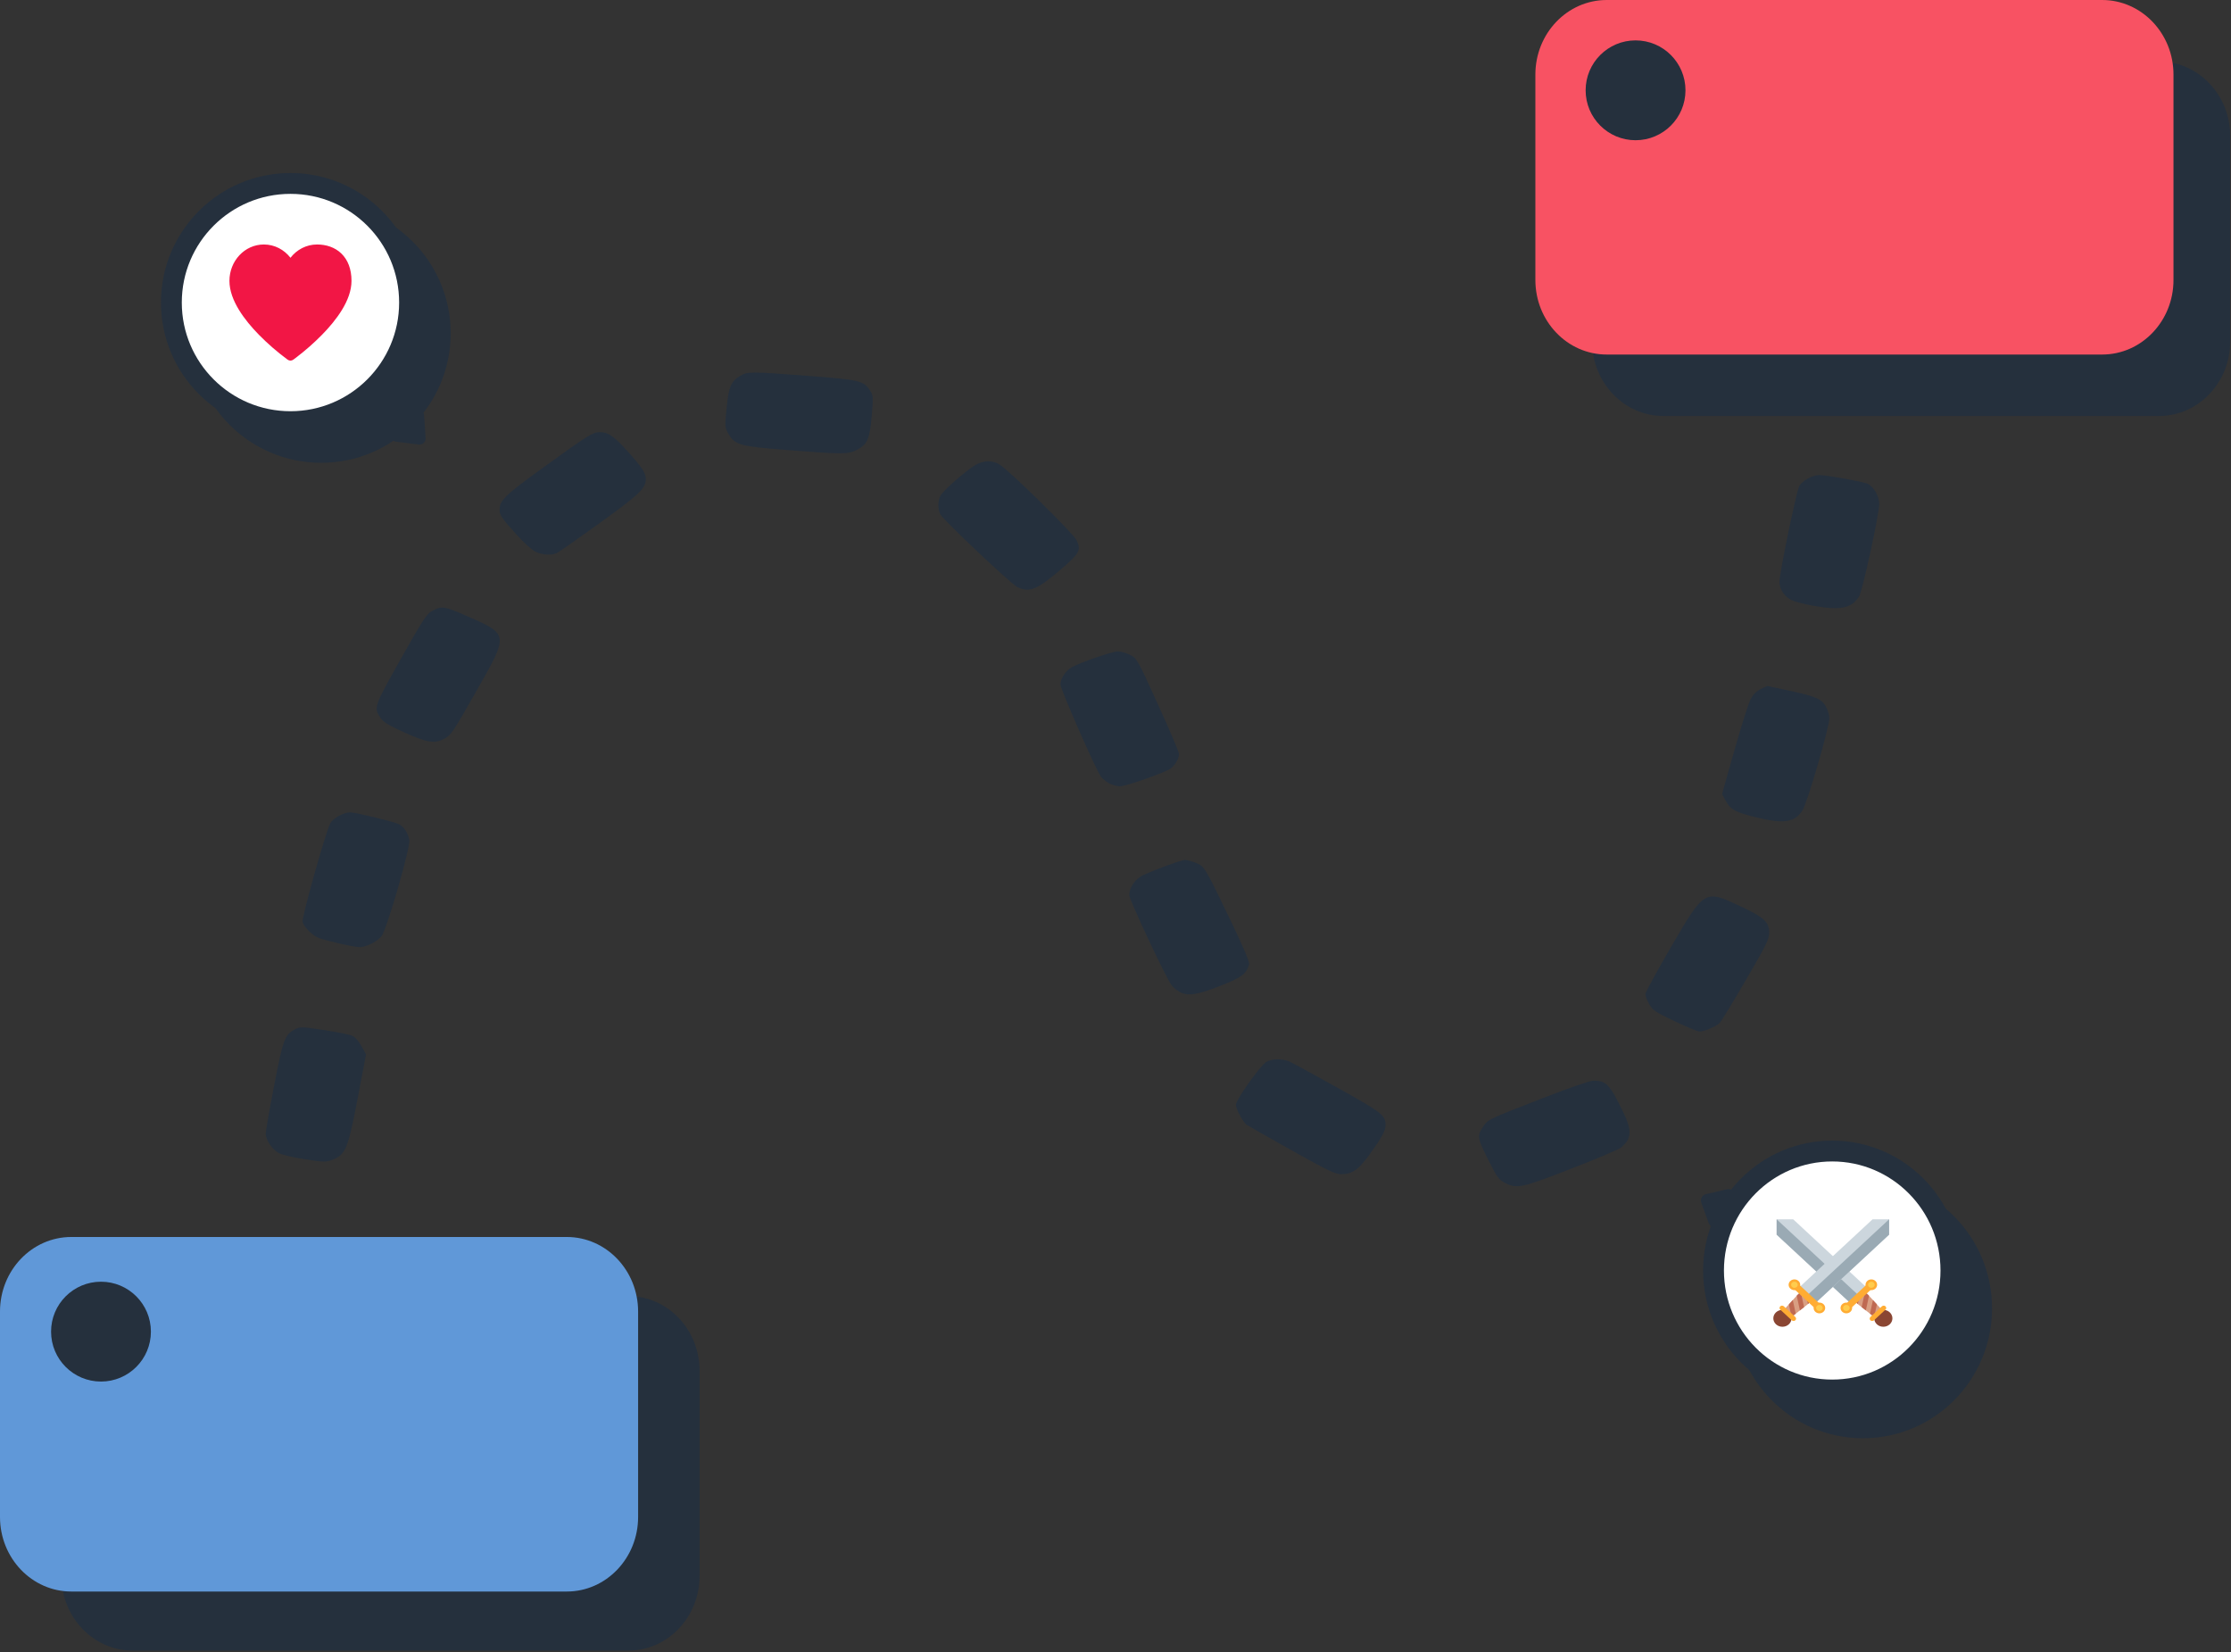 <svg width="944" height="699" viewBox="0 0 944 699" fill="none" xmlns="http://www.w3.org/2000/svg">
<rect x="0" y="0" width="944" height="699" fill="#333333" stroke="none"/>
<path d="M265.82 548.351H56.181C39.513 548.351 26 562.473 26 579.893V666.811C26 684.231 39.513 698.353 56.181 698.353H265.82C282.489 698.353 296.002 684.231 296.002 666.811V579.893C296.002 562.473 282.489 548.351 265.82 548.351Z" fill="#25303D"/>
<path d="M68.731 609.518C80.397 609.518 89.853 600.061 89.853 588.395C89.853 576.73 80.397 567.273 68.731 567.273C57.066 567.273 47.609 576.73 47.609 588.395C47.609 600.061 57.066 609.518 68.731 609.518Z" fill="#25303D"/>
<path d="M913.484 26H703.845C687.176 26 673.663 40.122 673.663 57.542V144.46C673.663 161.88 687.176 176.002 703.845 176.002H913.484C930.152 176.002 943.665 161.88 943.665 144.46V57.542C943.665 40.122 930.152 26 913.484 26Z" fill="#25303D"/>
<path d="M716.05 85.329C727.716 85.329 737.173 75.873 737.173 64.207C737.173 52.542 727.716 43.085 716.05 43.085C704.385 43.085 694.928 52.542 694.928 64.207C694.928 75.873 704.385 85.329 716.05 85.329Z" fill="#25303D"/>
<path d="M165.782 182.098L174.789 173.612C175.144 173.277 175.587 173.049 176.066 172.954C176.545 172.86 177.041 172.904 177.497 173.08C178.036 173.291 178.504 173.649 178.848 174.113C179.193 174.578 179.4 175.129 179.446 175.706L180.082 185.404C180.098 185.774 180.033 186.144 179.893 186.487C179.754 186.831 179.542 187.14 179.272 187.394C179.002 187.648 178.68 187.841 178.329 187.961C177.978 188.08 177.606 188.122 177.237 188.085L167.594 186.872C167.021 186.791 166.483 186.552 166.04 186.18C165.597 185.808 165.267 185.32 165.088 184.77C164.94 184.304 164.926 183.806 165.049 183.333C165.171 182.861 165.425 182.432 165.782 182.098Z" fill="#25303D"/>
<path d="M135.904 191.391C163.733 191.391 186.292 168.831 186.292 141.002C186.292 113.173 163.733 90.613 135.904 90.613C108.075 90.613 85.515 113.173 85.515 141.002C85.515 168.831 108.075 191.391 135.904 191.391Z" fill="#25303D" stroke="#25303D" stroke-width="8.818"/>
<path d="M746.677 522.964L740.773 533.841C740.54 534.27 740.2 534.63 739.79 534.878C739.381 535.127 738.92 535.253 738.46 535.244C737.915 535.229 737.395 535.055 736.959 534.742C736.523 534.428 736.188 533.987 735.993 533.47L732.831 524.713C732.718 524.376 732.678 524.012 732.714 523.648C732.749 523.283 732.859 522.926 733.036 522.6C733.212 522.274 733.452 521.987 733.739 521.759C734.025 521.531 734.352 521.367 734.696 521.277L743.761 519.158C744.302 519.04 744.854 519.08 745.355 519.275C745.855 519.47 746.284 519.811 746.593 520.26C746.852 520.64 746.997 521.096 747.012 521.575C747.027 522.054 746.91 522.535 746.677 522.964Z" fill="#25303D"/>
<path d="M788.264 604.091C816.001 604.091 838.486 581.457 838.486 553.538C838.486 525.618 816.001 502.985 788.264 502.985C760.526 502.985 738.041 525.618 738.041 553.538C738.041 581.457 760.526 604.091 788.264 604.091Z" fill="#25303D" stroke="#25303D" stroke-width="8.818"/>
<g clip-path="url(#clip0_358_116)">
<path d="M239.82 523.351H30.181C13.513 523.351 0 537.473 0 554.893V641.811C0 659.231 13.513 673.353 30.181 673.353H239.82C256.489 673.353 270.002 659.231 270.002 641.811V554.893C270.002 537.473 256.489 523.351 239.82 523.351Z" fill="#6098D8"/>
<path d="M42.731 584.518C54.397 584.518 63.853 575.061 63.853 563.395C63.853 551.73 54.397 542.273 42.731 542.273C31.066 542.273 21.609 551.73 21.609 563.395C21.609 575.061 31.066 584.518 42.731 584.518Z" fill="#25303D"/>
<path d="M889.484 0H679.845C663.176 0 649.663 14.122 649.663 31.542V118.46C649.663 135.88 663.176 150.002 679.845 150.002H889.484C906.152 150.002 919.665 135.88 919.665 118.46V31.542C919.665 14.122 906.152 0 889.484 0Z" fill="#F85263"/>
<path d="M692.05 59.33C703.716 59.33 713.173 49.873 713.173 38.207C713.173 26.542 703.716 17.085 692.05 17.085C680.385 17.085 670.928 26.542 670.928 38.207C670.928 49.873 680.385 59.33 692.05 59.33Z" fill="#25303D"/>
<path d="M636.85 500.485C634.273 499.184 633.509 498.165 630.168 491.576C625.127 481.637 624.939 480.666 627.34 477.014C629.616 473.553 629.011 473.847 653.254 464.434C664.409 460.103 672.791 457.217 674.216 457.217C679.646 457.217 681.095 458.733 686.731 470.314C690.641 478.349 690.448 481.765 685.869 485.546C684.93 486.321 675.448 490.334 664.797 494.465C643.679 502.656 641.907 503.037 636.85 500.485ZM546.497 486.667C536.541 481.101 527.96 476.231 527.428 475.843C525.941 474.757 522.936 469.12 522.936 467.416C522.936 465.32 533.359 450.666 535.84 449.274C538.369 447.855 542.678 447.816 545.718 449.184C546.999 449.76 556.168 454.76 566.093 460.295C584.856 470.759 586.261 471.855 586.261 476.022C586.261 478.407 584.706 481.245 579.319 488.686C574.829 494.889 572.094 496.779 567.606 496.783C564.983 496.785 562.291 495.495 546.497 486.667ZM127.839 490.272C123.716 489.619 119.294 488.539 118.013 487.872C115.214 486.416 112.429 482.283 112.435 479.596C112.437 478.526 114.033 469.414 115.981 459.347C119.766 439.785 120.511 437.752 124.698 435.573C127.097 434.324 127.17 434.326 137.046 435.805C142.51 436.623 147.892 437.701 149.005 438.2C150.244 438.756 151.775 440.463 152.953 442.603L154.876 446.098L151.378 464.469C147.41 485.303 146.342 488.107 141.544 490.288C138.167 491.824 137.647 491.821 127.839 490.272ZM708.563 432.059C700.299 428.103 699.315 427.439 697.827 424.81C696.926 423.218 696.195 421.32 696.202 420.594C696.21 419.867 701.062 410.952 706.987 400.784C721.316 376.193 721.191 376.266 736.586 383.505C746.583 388.206 748.597 390.1 748.597 394.803C748.597 397.271 747.107 400.267 738.73 414.642C733.303 423.955 728.308 432.131 727.63 432.812C726.137 434.311 721.127 436.437 719.118 436.424C718.317 436.42 713.567 434.454 708.563 432.059ZM499.158 419.663C497.879 418.946 496.324 417.669 495.704 416.825C493.238 413.471 477.829 380.644 477.829 378.746C477.829 375.494 480.397 371.778 483.675 370.287C489.681 367.556 499.97 363.811 501.428 363.825C502.26 363.833 504.315 364.396 505.995 365.075C509.692 366.571 509.737 366.645 520.761 389.593C526.433 401.4 528.808 407.066 528.511 408.08C527.341 412.073 525.466 413.481 516.672 416.971C506.618 420.962 502.584 421.581 499.158 419.663ZM143.516 399.17C139.995 398.347 136.144 397.315 134.96 396.878C132.362 395.919 128.636 392.277 128.021 390.095C127.563 388.468 137.666 352.47 139.714 348.429C140.834 346.22 145.349 343.702 148.192 343.702C150.397 343.702 166.198 347.522 168.649 348.648C170.886 349.676 172.492 352.063 173.196 355.407C173.795 358.25 163.573 393.539 161.391 396.162C159.47 398.471 154.77 400.776 152.101 400.717C150.9 400.691 147.038 399.993 143.516 399.17ZM742.647 345.689C734.095 343.549 732.243 342.525 730.222 338.819L728.655 335.944L733.927 317.281C736.827 307.016 739.919 297.304 740.798 295.699C741.854 293.769 743.304 292.346 745.076 291.5L747.758 290.221L756.358 292.061C768.227 294.601 770.714 295.645 772.556 298.862C773.382 300.305 774.058 302.557 774.058 303.868C774.058 307.649 764.689 339.766 762.676 342.888C759.348 348.045 754.669 348.698 742.647 345.689ZM469.304 331.404C468.025 330.709 466.454 329.428 465.814 328.557C463.651 325.615 448.702 291.539 448.705 289.556C448.708 287.167 450.885 283.829 453.397 282.362C456.792 280.379 470.669 275.589 472.985 275.6C474.241 275.606 476.579 276.268 478.18 277.07C481.048 278.507 481.227 278.826 489.946 297.979C494.815 308.677 498.828 318.1 498.862 318.921C498.938 320.722 497.404 323.504 495.478 325.058C493.432 326.708 476.494 332.674 473.862 332.671C472.634 332.669 470.583 332.1 469.304 331.404ZM171.179 309.922C164.741 307.014 162.248 305.527 161.173 303.955C158.031 299.365 158.023 299.389 169.513 278.919C178.359 263.16 180.533 259.773 182.493 258.695C187.038 256.195 187.656 256.286 198.528 261.062C215.059 268.323 215.094 268.597 202.32 291.059C191.375 310.304 190.954 310.934 187.947 312.567C183.946 314.742 180.725 314.234 171.179 309.922ZM766.757 256.196C763.354 255.581 759.491 254.57 758.172 253.95C755.065 252.489 752.933 249.319 752.93 246.153C752.926 242.586 760.032 208.23 761.293 205.72C762.402 203.513 766.912 200.993 769.753 200.993C772.773 200.993 788.23 203.763 790.224 204.662C792.762 205.806 795.144 209.936 795.144 213.193C795.144 217.629 788.039 250.232 786.591 252.44C783.297 257.465 778.655 258.345 766.757 256.196ZM430.458 248.375C427.917 247.177 399.795 220.648 397.986 217.742C396.731 215.727 396.755 211.713 398.035 209.555C399.342 207.35 408.805 199.066 412.565 196.834C416.148 194.707 419.983 194.627 423.068 196.613C427.47 199.448 454.092 225.639 455.508 228.528C457.58 232.754 456.819 234.141 448.573 241.165C438.712 249.564 435.605 250.801 430.458 248.375ZM226.605 233.432C225.136 232.74 221.596 229.55 218.54 226.163C212.284 219.231 211.391 217.918 211.391 215.651C211.391 211.69 213.639 209.533 230.397 197.421C248.716 184.18 250.876 182.835 253.825 182.831C257.312 182.827 259.749 184.498 265.413 190.773C271.548 197.571 273.26 200.153 273.26 202.607C273.26 206.615 270.728 209.042 253.817 221.25C244.695 227.834 236.515 233.56 235.641 233.972C233.324 235.066 229.6 234.843 226.605 233.432ZM332.58 190.368C312.867 188.813 310.933 188.257 308.118 183.342C306.708 180.878 306.674 180.319 307.458 172.542C308.371 163.496 309.276 161.381 313.256 158.991C316.302 157.162 317.553 157.165 342.487 159.069C363.799 160.697 365.428 161.09 368.16 165.259C369.489 167.287 369.534 167.994 368.843 176.035C367.996 185.883 366.997 188.109 362.381 190.438C358.816 192.238 356.197 192.232 332.58 190.368Z" fill="#25303D"/>
<path d="M152.782 169.098L161.789 160.612C162.144 160.277 162.587 160.049 163.066 159.954C163.545 159.86 164.041 159.904 164.497 160.08C165.036 160.291 165.504 160.649 165.848 161.113C166.193 161.578 166.4 162.129 166.446 162.706L167.082 172.404C167.098 172.774 167.033 173.144 166.893 173.487C166.754 173.831 166.542 174.14 166.272 174.394C166.002 174.648 165.68 174.841 165.329 174.961C164.978 175.08 164.606 175.122 164.237 175.085L154.594 173.872C154.021 173.791 153.483 173.552 153.04 173.18C152.597 172.808 152.267 172.32 152.088 171.77C151.94 171.304 151.926 170.806 152.049 170.333C152.171 169.861 152.425 169.432 152.782 169.098Z" fill="#25303D"/>
<path d="M122.904 178.391C150.733 178.391 173.292 155.831 173.292 128.002C173.292 100.173 150.733 77.613 122.904 77.613C95.075 77.613 72.515 100.173 72.515 128.002C72.515 155.831 95.075 178.391 122.904 178.391Z" fill="white" stroke="#25303D" stroke-width="8.818"/>
<path d="M121.755 152.2C122.091 152.438 122.492 152.566 122.903 152.566C123.315 152.566 123.716 152.438 124.051 152.2L122.905 150.575L124.054 152.2L124.075 152.184L124.131 152.144L124.343 151.99C124.527 151.857 124.787 151.663 125.124 151.409C129.06 148.43 132.775 145.169 136.24 141.652C139.281 138.55 142.372 134.925 144.713 131.08C147.044 127.256 148.729 123.049 148.729 118.832C148.729 113.826 147.179 109.914 144.438 107.259C141.71 104.619 138.028 103.437 134.161 103.437C129.592 103.437 125.559 105.65 122.905 109.059C120.251 105.65 116.214 103.437 111.648 103.437C103.49 103.437 97.081 110.446 97.081 118.832C97.081 123.05 98.768 127.253 101.096 131.08C103.437 134.926 106.528 138.55 109.569 141.655C113.263 145.402 117.241 148.858 121.467 151.991L121.678 152.145L121.734 152.184L121.755 152.2Z" fill="#F21645"/>
<path d="M733.677 506.964L727.773 517.841C727.54 518.27 727.2 518.63 726.79 518.878C726.381 519.127 725.92 519.253 725.46 519.244C724.915 519.229 724.395 519.055 723.959 518.742C723.523 518.428 723.188 517.987 722.993 517.47L719.831 508.713C719.718 508.376 719.678 508.012 719.714 507.648C719.749 507.283 719.859 506.926 720.036 506.6C720.212 506.274 720.452 505.987 720.739 505.759C721.025 505.531 721.352 505.367 721.696 505.277L730.761 503.158C731.302 503.04 731.854 503.08 732.355 503.275C732.855 503.47 733.284 503.811 733.593 504.26C733.852 504.64 733.997 505.096 734.012 505.575C734.027 506.054 733.91 506.535 733.677 506.964Z" fill="#25303D"/>
<path d="M775.264 588.091C803.001 588.091 825.486 565.457 825.486 537.538C825.486 509.618 803.001 486.985 775.264 486.985C747.526 486.985 725.041 509.618 725.041 537.538C725.041 565.457 747.526 588.091 775.264 588.091Z" fill="white" stroke="#25303D" stroke-width="8.818"/>
<path d="M783.94 552.242L790.938 545.747L758.744 515.869H751.745V522.364L783.94 552.242Z" fill="#CCD6DD"/>
<path d="M751.746 515.869V522.364L783.94 552.242L787.439 548.995L751.746 515.869Z" fill="#9AAAB4"/>
<path d="M797.129 557.188C797.527 556.819 797.77 556.375 797.873 555.931L790.535 547.883L789.554 546.972C788.765 546.239 787.356 546.357 786.407 547.238L785.548 548.033C784.6 548.912 784.473 550.219 785.262 550.952L786.3 551.914L794.908 558.676C795.391 558.582 795.871 558.355 796.271 557.985L797.129 557.188Z" fill="#D99E82"/>
<path d="M797.13 557.188C797.528 556.819 797.772 556.375 797.874 555.931L795.995 553.871L794.964 558.656C795.427 558.556 795.889 558.341 796.272 557.983L797.13 557.188ZM792.497 550.036L791.254 555.805L793.018 557.19L794.166 551.864L792.497 550.036ZM790.536 547.883L789.555 546.972C789.421 546.852 789.267 546.753 789.099 546.681L787.73 553.035L789.494 554.42L790.833 548.207L790.536 547.883ZM787.176 546.73C786.891 546.858 786.631 547.03 786.409 547.239L785.549 548.033C785.213 548.343 784.967 548.727 784.834 549.15C784.635 549.812 784.769 550.494 785.264 550.952L786.098 551.726L787.176 546.73Z" fill="#BF6952"/>
<path d="M796.886 561.335C799.012 561.335 800.736 559.736 800.736 557.763C800.736 555.79 799.012 554.191 796.886 554.191C794.76 554.191 793.037 555.79 793.037 557.763C793.037 559.736 794.76 561.335 796.886 561.335Z" fill="#8A4633"/>
<path d="M791.814 543.569C791.949 543.694 792.055 543.842 792.128 544.005C792.201 544.168 792.239 544.343 792.239 544.519C792.239 544.695 792.201 544.87 792.128 545.033C792.055 545.196 791.949 545.344 791.814 545.469L783.287 553.382C783.153 553.507 782.993 553.606 782.818 553.673C782.642 553.741 782.454 553.775 782.264 553.775C782.074 553.775 781.886 553.741 781.71 553.673C781.535 553.606 781.375 553.507 781.241 553.382C781.106 553.257 781 553.109 780.927 552.946C780.854 552.784 780.817 552.609 780.817 552.433C780.817 552.256 780.854 552.082 780.927 551.919C781 551.756 781.106 551.608 781.241 551.483L789.768 543.569C789.902 543.445 790.062 543.346 790.237 543.278C790.413 543.21 790.601 543.176 790.791 543.176C790.981 543.176 791.169 543.21 791.345 543.278C791.52 543.346 791.68 543.445 791.814 543.569Z" fill="#FFAC33"/>
<path d="M781.24 555.655C782.593 555.655 783.69 554.637 783.69 553.381C783.69 552.126 782.593 551.108 781.24 551.108C779.887 551.108 778.791 552.126 778.791 553.381C778.791 554.637 779.887 555.655 781.24 555.655Z" fill="#FFAC33"/>
<path d="M791.813 545.842C793.166 545.842 794.262 544.824 794.262 543.569C794.262 542.313 793.166 541.295 791.813 541.295C790.46 541.295 789.363 542.313 789.363 543.569C789.363 544.824 790.46 545.842 791.813 545.842Z" fill="#FFAC33"/>
<path d="M781.24 554.681C782.013 554.681 782.64 554.099 782.64 553.382C782.64 552.664 782.013 552.083 781.24 552.083C780.467 552.083 779.84 552.664 779.84 553.382C779.84 554.099 780.467 554.681 781.24 554.681Z" fill="#FFCC4D"/>
<path d="M791.814 544.867C792.587 544.867 793.214 544.285 793.214 543.568C793.214 542.851 792.587 542.269 791.814 542.269C791.041 542.269 790.415 542.851 790.415 543.568C790.415 544.285 791.041 544.867 791.814 544.867Z" fill="#FFCC4D"/>
<path d="M797.801 552.686C797.9 552.778 797.979 552.887 798.033 553.007C798.087 553.127 798.114 553.256 798.114 553.386C798.114 553.516 798.087 553.645 798.033 553.765C797.979 553.886 797.9 553.995 797.801 554.086L792.935 558.601C792.836 558.693 792.718 558.766 792.589 558.815C792.46 558.865 792.321 558.891 792.181 558.891C792.041 558.891 791.902 558.865 791.772 558.815C791.643 558.766 791.525 558.693 791.426 558.601C791.327 558.509 791.249 558.4 791.195 558.279C791.141 558.159 791.114 558.031 791.114 557.9C791.114 557.77 791.141 557.642 791.195 557.521C791.249 557.401 791.327 557.292 791.426 557.2L796.292 552.686C796.391 552.594 796.508 552.521 796.638 552.471C796.767 552.421 796.906 552.395 797.046 552.395C797.186 552.395 797.325 552.421 797.455 552.471C797.584 552.521 797.702 552.594 797.801 552.686Z" fill="#FFAC33"/>
<path d="M767.142 552.242L760.144 545.747L792.338 515.869H799.336V522.364L767.142 552.242Z" fill="#CCD6DD"/>
<path d="M799.337 515.869V522.364L767.142 552.242L763.643 548.995L799.337 515.869Z" fill="#9AAAB4"/>
<path d="M753.951 557.188C753.578 556.844 753.32 556.408 753.208 555.931L760.545 547.883L761.527 546.972C762.316 546.239 763.724 546.357 764.673 547.238L765.531 548.033C766.479 548.912 766.606 550.219 765.817 550.952L764.779 551.914L756.171 558.676C755.654 558.573 755.181 558.333 754.808 557.985L753.951 557.188Z" fill="#D99E82"/>
<path d="M753.951 557.188C753.578 556.844 753.32 556.408 753.208 555.931L755.086 553.871L756.118 558.656C755.622 558.551 755.169 558.318 754.809 557.983L753.951 557.188ZM758.584 550.036L759.827 555.805L758.064 557.19L756.916 551.864L758.584 550.036ZM760.545 547.883L761.527 546.972C761.66 546.852 761.814 546.753 761.983 546.681L763.352 553.035L761.588 554.42L760.249 548.207L760.545 547.883ZM763.906 546.73C764.179 546.853 764.441 547.022 764.673 547.239L765.531 548.034C765.887 548.364 766.126 548.754 766.246 549.151C766.445 549.814 766.311 550.496 765.817 550.953L764.982 551.727L763.906 546.73Z" fill="#BF6952"/>
<path d="M754.195 561.335C756.32 561.335 758.044 559.736 758.044 557.763C758.044 555.79 756.32 554.191 754.195 554.191C752.069 554.191 750.345 555.79 750.345 557.763C750.345 559.736 752.069 561.335 754.195 561.335Z" fill="#8A4633"/>
<path d="M759.268 543.569C759.133 543.694 759.026 543.842 758.953 544.005C758.881 544.168 758.843 544.343 758.843 544.519C758.843 544.695 758.881 544.87 758.953 545.033C759.026 545.196 759.133 545.344 759.268 545.469L767.795 553.382C767.929 553.507 768.089 553.606 768.264 553.673C768.44 553.741 768.628 553.775 768.818 553.775C769.008 553.775 769.196 553.741 769.372 553.673C769.547 553.606 769.707 553.507 769.841 553.382C769.975 553.257 770.082 553.109 770.155 552.946C770.228 552.784 770.265 552.609 770.265 552.433C770.265 552.256 770.228 552.082 770.155 551.919C770.082 551.756 769.975 551.608 769.841 551.483L761.314 543.569C761.18 543.445 761.02 543.346 760.845 543.278C760.669 543.21 760.481 543.176 760.291 543.176C760.101 543.176 759.913 543.21 759.737 543.278C759.561 543.346 759.402 543.445 759.268 543.569Z" fill="#FFAC33"/>
<path d="M769.84 555.655C771.193 555.655 772.29 554.637 772.29 553.381C772.29 552.126 771.193 551.108 769.84 551.108C768.487 551.108 767.391 552.126 767.391 553.381C767.391 554.637 768.487 555.655 769.84 555.655Z" fill="#FFAC33"/>
<path d="M759.267 545.842C760.62 545.842 761.717 544.824 761.717 543.569C761.717 542.313 760.62 541.295 759.267 541.295C757.915 541.295 756.818 542.313 756.818 543.569C756.818 544.824 757.915 545.842 759.267 545.842Z" fill="#FFAC33"/>
<path d="M769.841 554.681C770.614 554.681 771.24 554.099 771.24 553.382C771.24 552.664 770.614 552.083 769.841 552.083C769.068 552.083 768.441 552.664 768.441 553.382C768.441 554.099 769.068 554.681 769.841 554.681Z" fill="#FFCC4D"/>
<path d="M759.267 544.867C760.041 544.867 760.667 544.285 760.667 543.568C760.667 542.851 760.041 542.269 759.267 542.269C758.494 542.269 757.868 542.851 757.868 543.568C757.868 544.285 758.494 544.867 759.267 544.867Z" fill="#FFCC4D"/>
<path d="M753.281 552.686C753.182 552.778 753.103 552.887 753.049 553.007C752.995 553.127 752.967 553.256 752.967 553.386C752.967 553.516 752.995 553.645 753.049 553.765C753.103 553.886 753.182 553.995 753.281 554.086L758.147 558.601C758.246 558.693 758.363 558.766 758.493 558.815C758.622 558.865 758.761 558.891 758.901 558.891C759.041 558.891 759.18 558.865 759.309 558.815C759.439 558.766 759.556 558.693 759.655 558.601C759.754 558.509 759.833 558.4 759.887 558.279C759.94 558.159 759.968 558.031 759.968 557.9C759.968 557.77 759.94 557.642 759.887 557.521C759.833 557.401 759.754 557.292 759.655 557.2L754.79 552.686C754.691 552.594 754.574 552.521 754.444 552.471C754.315 552.421 754.176 552.395 754.036 552.395C753.895 552.395 753.756 552.421 753.627 552.471C753.498 552.521 753.38 552.594 753.281 552.686Z" fill="#FFAC33"/>
</g>
<defs>
<clipPath id="clip0_358_116">
<rect width="919.672" height="673.361" fill="white"/>
</clipPath>
</defs>
</svg>
